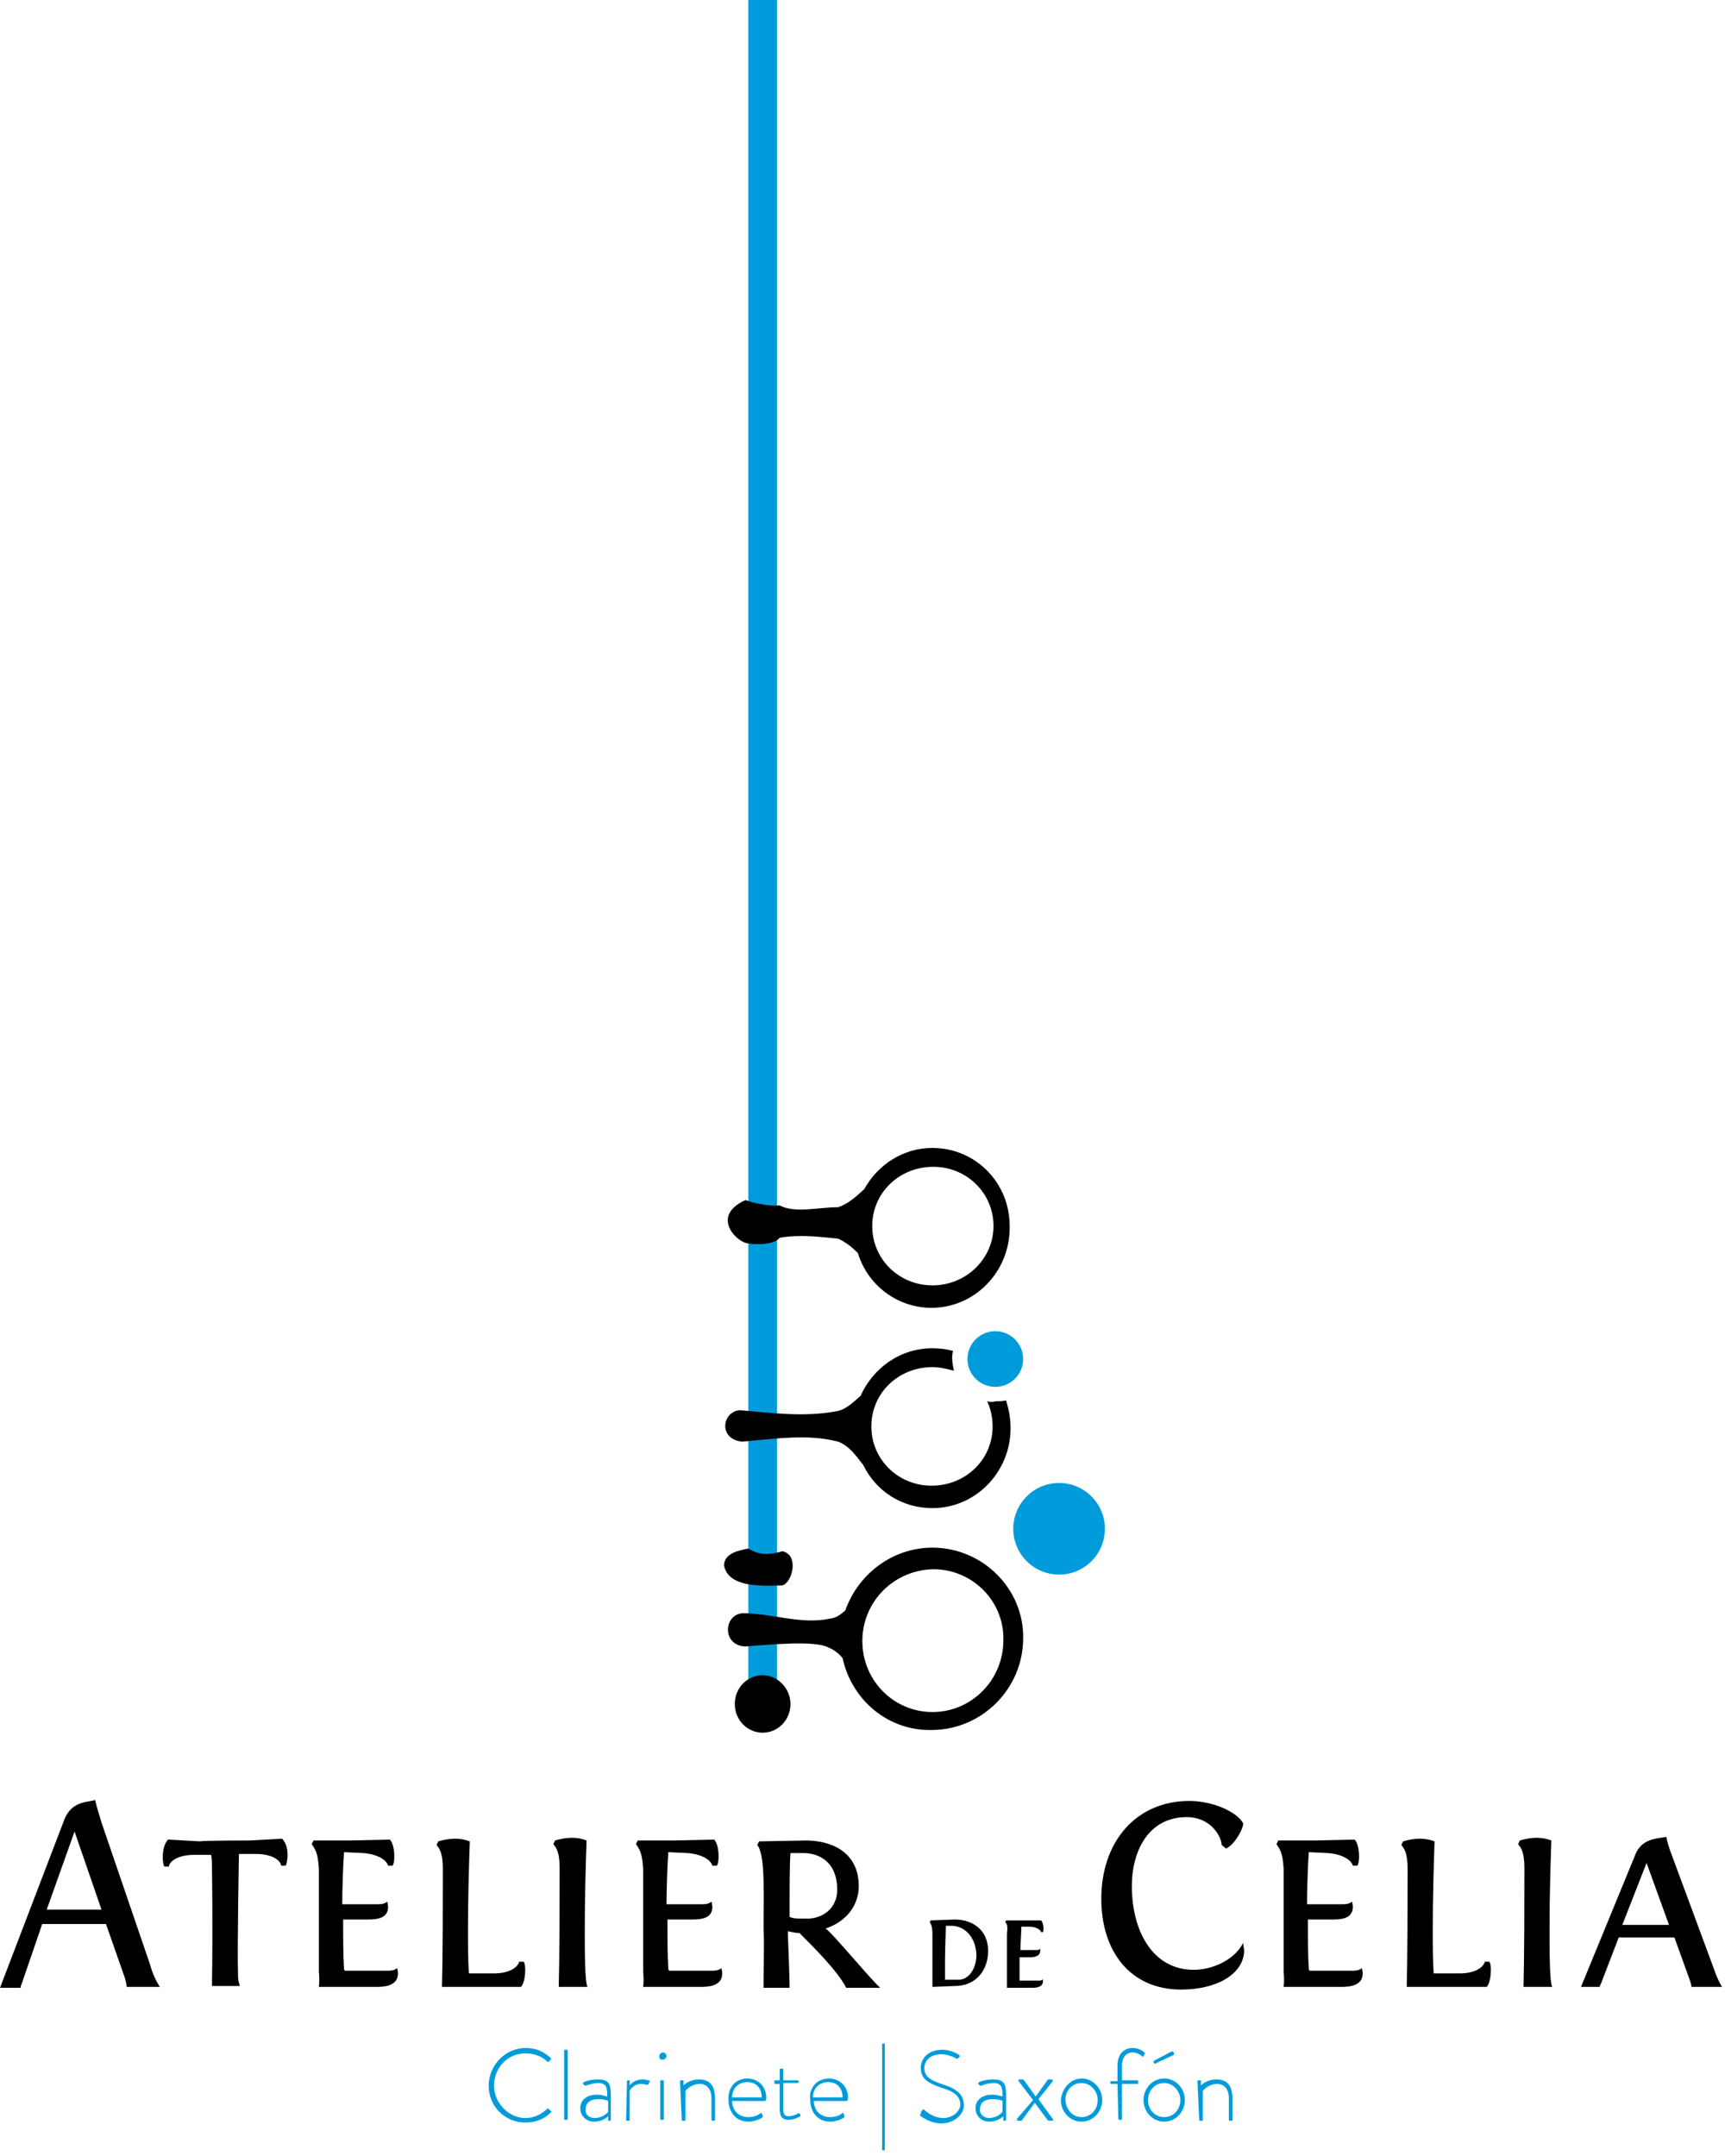 <?xml version="1.0" encoding="utf-8"?>
<!-- Generator: Adobe Illustrator 27.9.0, SVG Export Plug-In . SVG Version: 6.00 Build 0)  -->
<svg version="1.1" id="Layer_1" xmlns="http://www.w3.org/2000/svg" xmlns:xlink="http://www.w3.org/1999/xlink" x="0px" y="0px"
	 viewBox="0 0 192.7 240" style="enable-background:new 0 0 192.7 240;" xml:space="preserve">
<style type="text/css">
	.st0{fill:#009BDB;}
</style>
<g>
	<g>
		<g>
			<g>
				<path class="st0" d="M58.5,228c1.2,0,2,0.4,2.8,1.1c0.1,0.1,0.1,0.1,0,0.2l-0.2,0.2c-0.1,0.1-0.1,0.1-0.2,0
					c-0.6-0.6-1.5-0.9-2.4-0.9c-2,0-3.5,1.6-3.5,3.6c0,1.9,1.6,3.6,3.5,3.6c1,0,1.7-0.4,2.4-1c0.1-0.1,0.1-0.1,0.2,0l0.2,0.2
					c0.1,0,0.1,0.1,0,0.2c-0.8,0.8-1.8,1.1-2.8,1.1c-2.3,0-4.1-1.8-4.1-4.1C54.4,229.9,56.3,228,58.5,228z"/>
				<path class="st0" d="M62.8,228.3c0-0.1,0.1-0.1,0.1-0.1h0.2c0.1,0,0.1,0.1,0.1,0.1v7.6c0,0.1,0,0.1-0.1,0.1h-0.2
					c-0.1,0-0.1-0.1-0.1-0.1V228.3z"/>
				<path class="st0" d="M66.5,233.2c0.5,0,1,0.2,1.1,0.2c0-1-0.1-1.5-1-1.5c-0.7,0-1.3,0.3-1.4,0.3c-0.1,0-0.1,0-0.2-0.1l-0.1-0.1
					c0-0.1,0-0.1,0.1-0.2c0,0,0.6-0.3,1.6-0.3c1.4,0,1.4,0.8,1.4,2v2.5c0,0.1-0.1,0.1-0.1,0.1h-0.1c-0.1,0-0.1,0-0.1-0.1l0-0.4
					c-0.3,0.3-0.8,0.6-1.6,0.6c-0.8,0-1.5-0.6-1.5-1.5C64.6,233.8,65.3,233.2,66.5,233.2z M66.2,235.8c0.7,0,1.3-0.4,1.5-0.7v-1.2
					c-0.1-0.1-0.6-0.2-1.1-0.2c-0.9,0-1.4,0.4-1.4,1.1C65.1,235.3,65.5,235.8,66.2,235.8z"/>
				<path class="st0" d="M69.8,231.7c0-0.1,0.1-0.1,0.1-0.1h0.1c0.1,0,0.1,0,0.1,0.1l0,0.5c0.1-0.2,0.6-0.7,1.4-0.7
					c0.4,0,0.6,0.1,0.7,0.1c0.1,0,0.2,0.1,0.1,0.2l-0.1,0.2c0,0.1-0.1,0.1-0.2,0.1c-0.1,0-0.3-0.1-0.6-0.1c-0.9,0-1.3,0.7-1.3,0.8
					v3.2c0,0.1,0,0.1-0.1,0.1h-0.2c-0.1,0-0.1-0.1-0.1-0.1L69.8,231.7L69.8,231.7z"/>
				<path class="st0" d="M73.4,228.9c0-0.2,0.2-0.4,0.4-0.4c0.2,0,0.4,0.2,0.4,0.4c0,0.2-0.2,0.4-0.4,0.4
					C73.5,229.3,73.4,229.2,73.4,228.9z M73.5,231.7c0-0.1,0.1-0.1,0.1-0.1h0.2c0.1,0,0.1,0.1,0.1,0.1v4.2c0,0.1,0,0.1-0.1,0.1h-0.2
					c-0.1,0-0.1-0.1-0.1-0.1C73.5,235.9,73.5,231.7,73.5,231.7z"/>
				<path class="st0" d="M75.7,231.7c0-0.1,0.1-0.1,0.2-0.1H76c0.1,0,0.1,0,0.1,0.1l0,0.5c0.1-0.2,0.8-0.7,1.7-0.7
					c1.3,0,1.8,0.8,1.8,2.1v2.4c0,0.1-0.1,0.1-0.1,0.1h-0.2c-0.1,0-0.1-0.1-0.1-0.1v-2.4c0-1-0.5-1.6-1.3-1.6
					c-0.9,0-1.6,0.7-1.6,0.8v3.2c0,0.1,0,0.1-0.1,0.1h-0.2c-0.1,0-0.1-0.1-0.1-0.1L75.7,231.7L75.7,231.7z"/>
				<path class="st0" d="M83.2,231.4c1.2,0,2.1,0.9,2.1,2.1c0,0.2,0,0.4-0.2,0.4h-3.6c0,1,0.7,1.8,1.8,1.8c0.6,0,1.1-0.2,1.3-0.4
					c0.1-0.1,0.1-0.1,0.2,0l0.1,0.2c0,0,0,0.1,0,0.2c-0.2,0.2-0.9,0.5-1.6,0.5c-1.4,0-2.2-1.1-2.2-2.4
					C81,232.5,81.8,231.4,83.2,231.4z M84.8,233.5c0-0.9-0.5-1.7-1.6-1.7c-1,0-1.7,0.7-1.7,1.7H84.8z"/>
				<path class="st0" d="M86.8,232h-0.5c-0.1,0-0.1-0.1-0.1-0.1v-0.2c0-0.1,0.1-0.1,0.1-0.1h0.5v-1.2c0-0.1,0.1-0.1,0.1-0.1l0.2,0
					c0.1,0,0.1,0.1,0.1,0.1v1.2h1.6c0.1,0,0.1,0.1,0.1,0.1v0.1c0,0.1-0.1,0.1-0.1,0.1h-1.6v2.9c0,0.5,0.1,0.8,0.6,0.8
					c0.4,0,0.9-0.2,1-0.3c0.1-0.1,0.1,0,0.2,0l0.1,0.1c0,0.1,0,0.1,0,0.2c-0.2,0.1-0.7,0.4-1.3,0.4c-0.9,0-1-0.6-1-1.3L86.8,232
					L86.8,232z"/>
				<path class="st0" d="M92.3,231.4c1.2,0,2.1,0.9,2.1,2.1c0,0.2,0,0.4-0.2,0.4h-3.6c0,1,0.7,1.8,1.8,1.8c0.6,0,1.1-0.2,1.3-0.4
					c0.1-0.1,0.1-0.1,0.2,0l0.1,0.2c0,0,0,0.1,0,0.2c-0.2,0.2-0.9,0.5-1.6,0.5c-1.4,0-2.2-1.1-2.2-2.4
					C90,232.5,90.9,231.4,92.3,231.4z M93.8,233.5c0-0.9-0.5-1.7-1.6-1.7c-1,0-1.7,0.7-1.7,1.7H93.8z"/>
				<path class="st0" d="M98.2,227.6c0-0.1,0.1-0.1,0.1-0.1h0.1c0.1,0,0.1,0.1,0.1,0.1v11.7c0,0.1-0.1,0.1-0.1,0.1h-0.1
					c-0.1,0-0.1-0.1-0.1-0.1L98.2,227.6L98.2,227.6z"/>
				<path class="st0" d="M102.6,235l0.1-0.1c0.1-0.1,0.2-0.1,0.2,0c0.1,0.1,1,0.9,2.1,0.9c1,0,1.9-0.7,1.9-1.5c0-1-0.8-1.5-2.2-1.9
					c-1.3-0.5-2.2-0.9-2.2-2.2c0-0.9,0.7-2,2.4-2c1.1,0,1.9,0.6,1.9,0.6c0,0,0.1,0.1,0,0.2c0,0-0.1,0.1-0.1,0.1
					c-0.1,0.1-0.1,0.1-0.2,0.1c0,0-0.8-0.5-1.7-0.5c-1.4,0-1.9,0.9-1.9,1.5c0,1,0.7,1.4,1.9,1.8c1.6,0.5,2.5,1.1,2.5,2.4
					c0,1.1-1.2,2-2.5,2c-1.3,0-2.3-0.8-2.4-0.9C102.6,235.2,102.5,235.1,102.6,235z"/>
				<path class="st0" d="M110.5,233.2c0.5,0,1,0.2,1.1,0.2c0-1-0.1-1.5-1-1.5c-0.7,0-1.3,0.3-1.4,0.3c-0.1,0-0.1,0-0.2-0.1l-0.1-0.1
					c0-0.1,0-0.1,0.1-0.2c0,0,0.6-0.3,1.6-0.3c1.4,0,1.4,0.8,1.4,2v2.5c0,0.1-0.1,0.1-0.1,0.1h-0.1c-0.1,0-0.1,0-0.1-0.1l0-0.4
					c-0.3,0.3-0.9,0.6-1.6,0.6c-0.8,0-1.5-0.6-1.5-1.5C108.6,233.8,109.3,233.2,110.5,233.2z M110.1,235.8c0.7,0,1.3-0.4,1.5-0.7
					v-1.2c-0.1-0.1-0.6-0.2-1.1-0.2c-0.9,0-1.4,0.4-1.4,1.1C109,235.3,109.5,235.8,110.1,235.8z"/>
				<path class="st0" d="M115,233.8l-1.6-2.1c-0.1-0.1,0-0.2,0.1-0.2h0.3c0.1,0,0.1,0,0.2,0.1l1.3,1.8h0l1.3-1.8
					c0-0.1,0.1-0.1,0.2-0.1h0.3c0.1,0,0.1,0.1,0.1,0.2l-1.6,2l1.6,2.2c0.1,0.1,0,0.2-0.1,0.2h-0.3c-0.1,0-0.1,0-0.2-0.1l-1.4-1.9h0
					l-1.4,1.9c0,0.1-0.1,0.1-0.2,0.1h-0.3c-0.1,0-0.1-0.1-0.1-0.2L115,233.8z"/>
				<path class="st0" d="M120.4,231.4c1.3,0,2.3,1.1,2.3,2.4c0,1.3-1,2.4-2.3,2.4c-1.3,0-2.3-1.1-2.3-2.4
					C118.2,232.5,119.2,231.4,120.4,231.4z M120.4,235.7c1,0,1.8-0.8,1.8-1.9c0-1-0.8-1.9-1.8-1.9c-1,0-1.8,0.8-1.8,1.9
					C118.7,234.9,119.4,235.7,120.4,235.7z"/>
				<path class="st0" d="M124.4,232h-0.7c-0.1,0-0.1-0.1-0.1-0.1v-0.1c0-0.1,0.1-0.1,0.1-0.1h0.7V230c0-1.3,0.7-2,1.7-2
					c0.6,0,1.1,0.3,1.3,0.5c0.1,0.1,0.1,0.1,0,0.2l-0.1,0.2c0,0.1-0.1,0.1-0.2,0c-0.2-0.2-0.6-0.4-1-0.4c-0.7,0-1.2,0.5-1.2,1.5v1.6
					h1.7c0.1,0,0.1,0.1,0.1,0.1v0.2c0,0.1,0,0.1-0.1,0.1h-1.7v3.9c0,0.1-0.1,0.1-0.1,0.1h-0.2c-0.1,0-0.1-0.1-0.1-0.1L124.4,232
					L124.4,232z"/>
				<path class="st0" d="M129.6,231.4c1.3,0,2.3,1.1,2.3,2.4c0,1.3-1,2.4-2.3,2.4c-1.3,0-2.3-1.1-2.3-2.4
					C127.3,232.5,128.3,231.4,129.6,231.4z M129.6,235.7c1,0,1.8-0.8,1.8-1.9c0-1-0.8-1.9-1.8-1.9c-1,0-1.8,0.8-1.8,1.9
					C127.8,234.9,128.6,235.7,129.6,235.7z M128.5,229.7l-0.1-0.1c0-0.1,0-0.1,0.1-0.2l1.9-1c0.1,0,0.1,0,0.2,0l0.1,0.2
					c0,0.1,0,0.2-0.1,0.2l-1.9,0.9C128.6,229.8,128.6,229.8,128.5,229.7z"/>
				<path class="st0" d="M133.3,231.7c0-0.1,0.1-0.1,0.2-0.1h0.1c0.1,0,0.1,0,0.1,0.1l0,0.5c0.1-0.2,0.8-0.7,1.7-0.7
					c1.3,0,1.8,0.8,1.8,2.1v2.4c0,0.1-0.1,0.1-0.1,0.1h-0.2c-0.1,0-0.1-0.1-0.1-0.1v-2.4c0-1-0.5-1.6-1.3-1.6
					c-0.9,0-1.6,0.7-1.6,0.8v3.2c0,0.1,0,0.1-0.1,0.1h-0.2c-0.1,0-0.1-0.1-0.1-0.1L133.3,231.7L133.3,231.7z"/>
			</g>
		</g>
	</g>
	<g>
		<g>
			<g id="path3321_3_">
				<path class="st0" d="M83.3,0v187.9l3.2,0.2V0H83.3z"/>
			</g>
			<g>
				<path d="M103.8,127.8c-3.3,0-6.1,1.9-7.6,4.6c-0.9,0.8-1.7,1.6-2.9,2c-2.2,0-4.8,0.7-6.5-0.2c-1.1,0.1-2.8-0.2-3.8-0.6
					c-3.8,1.7-1.2,4.5,0.1,4.8c1,0.2,3.1,0.2,3.7-0.6c2.2-0.4,4.5-0.1,6.5,0.1c0.9,0.4,1.6,1,2.2,1.6c1.1,3.6,4.4,6.1,8.2,6.1
					c4.8,0,8.7-4,8.7-8.9C112.5,131.7,108.6,127.8,103.8,127.8z M103.8,143.1c-3.7,0-6.7-2.9-6.7-6.6c0-3.7,3-6.6,6.8-6.6
					c3.7,0,6.7,2.9,6.7,6.6C110.6,140.1,107.6,143.1,103.8,143.1z"/>
			</g>
			<g>
				<path d="M109.9,156c0.4,0.9,0.6,1.8,0.6,2.8c0,3.7-3,6.6-6.8,6.6c-3.7,0-6.7-2.9-6.7-6.6c0-3.7,3-6.6,6.8-6.6
					c0.8,0,1.6,0.2,2.4,0.4c-0.1-0.4-0.2-0.9-0.2-1.4c0-0.3,0-0.5,0.1-0.8c-0.7-0.2-1.5-0.3-2.3-0.3c-3.6,0-6.6,2.2-8,5.3
					c-0.8,0.7-1.6,1.5-2.6,1.7c-3.7,0.7-7.3,0.2-10.8-0.1c-2,0.1-2.5,3.2,0.2,3.5c3.6-0.3,7.3-0.9,10.7,0c1.3,0.5,2,1.6,2.8,2.6
					c1.4,2.9,4.3,4.8,7.7,4.8c4.8,0,8.7-4,8.7-8.9c0-1.1-0.2-2.1-0.5-3.1c-0.3,0.1-0.7,0.1-1.1,0.1
					C110.5,156.1,110.2,156.1,109.9,156z"/>
			</g>
			<g>
				<path d="M103.8,172.3c-4.5,0-8.3,3-9.7,7c-0.5,0.4-0.9,0.8-1.7,0.9c-3.2,0.7-6.5-0.6-9.7-0.6c-2.1,0.1-2.4,3.5,0.2,3.7
					c2.9-0.2,7.7-0.7,9.3,0.1c0.7,0.3,1.2,0.7,1.6,1.2c1,4.6,5,8.1,9.9,8c5.6,0,10.2-4.6,10.2-10.2
					C114,176.9,109.4,172.3,103.8,172.3z M103.8,190.6c-4.3,0-7.8-3.5-7.8-7.9c0-4.4,3.5-7.9,7.9-8c4.3,0,7.9,3.5,7.8,7.9
					C111.7,187,108.2,190.6,103.8,190.6z"/>
			</g>
			<g id="path3329_2_">
				<path d="M88,189.7c0,1.8-1.4,3.2-3.1,3.2s-3.1-1.4-3.1-3.2c0,0,0,0,0,0c0-1.8,1.4-3.2,3.1-3.2C86.6,186.5,88,188,88,189.7
					C88,189.7,88,189.7,88,189.7z"/>
			</g>
			<g id="path3335_2_">
				<path d="M80.6,174.3c0-1.4,1.7-1.7,2.7-1.9c1.3,0.8,2.4,0.7,3.8,0.3c1.9,0.4,1.1,3.5,0,3.8C84.6,176.6,81.1,176.7,80.6,174.3z"
					/>
			</g>
		</g>
		<g>
			<circle class="st0" cx="117.9" cy="170.2" r="5.1"/>
		</g>
		<circle class="st0" cx="110.8" cy="151.3" r="3.1"/>
	</g>
	<g>
		<path d="M11.3,202.9l5.4,15.8c0.3,1.1,0.7,1.9,1.1,2.5h-3.7c0-0.3-0.1-0.6-0.2-1l-2.1-6H4.7l-2.3,6.7c-0.1,0.2-0.1,0.3-0.1,0.4H0
			l7-18.3c0.8-2.5,2.5-2.3,3.6-2.6C10.7,201,11.1,202.2,11.3,202.9z M8.3,203.9l-3.1,8.7h6.1L8.3,203.9z"/>
		<path d="M27.8,204.9l3.6-0.2c0.9,0.9,0.6,2.7,0.4,3h-0.5c-0.1-0.7-1.2-1.3-2.8-1.3h-1.9c0,0.3-0.2,10.2-0.1,13.6
			c0,0.4,0.1,0.8,0.2,1.1h-3.1v-0.4c0.1-6.4,0-12.4,0-12.4c0-0.7,0-1.4-0.1-1.8h-1.9c-1.6,0-2.7,0.6-2.8,1.3h-0.5
			c-0.2-0.2-0.4-2.1,0.4-3l3.6,0.2C22.5,204.9,27.8,204.9,27.8,204.9z"/>
		<path d="M34.7,205.3l0.2-0.4h4l4.5-0.1c0.6,0.6,0.6,2.6,0.3,2.9h-0.5c-0.2-0.7-1.3-1.3-2.8-1.4l-2.1-0.1c-0.1,1.2-0.2,4.2-0.2,5.8
			h4c0.8,0,1-0.3,1-0.3s0.1,0.3,0.1,0.6c0,1.4-1.5,1.4-2.4,1.4c-0.2,0-2,0-2.6,0c0,2.1,0,3.9,0.1,5.5c0,0,0,0.1,0.1,0.2h4.8
			c0.8,0,1-0.3,1-0.3s0.1,0.3,0.1,0.6c0,1.4-1.5,1.5-2.4,1.5h-6.4c0.1-0.8,0-1.7,0-1.7v-11.4C35.4,206.1,35,205.8,34.7,205.3z"/>
		<path d="M49.2,221.2c0-0.8,0.1-1.7,0.1-13.1c0-1.9-0.4-2.3-0.7-2.7l0.2-0.4c0,0,0.9-0.3,1.9-0.3c0.5,0,1.1,0.1,1.6,0.3
			c-0.1,2.8-0.2,6.4-0.2,9.8c0,1.7,0,3.6,0.1,4.9H55c1.6,0,2.6-0.6,2.8-1.3h0.5c0.3,0.4,0.2,2.3-0.3,2.8L49.2,221.2L49.2,221.2z"/>
		<path d="M62.2,221.2c0-0.8,0.1-1.8,0.1-13.2c0-1.9-0.4-2.3-0.7-2.7l0.2-0.4c0,0,0.9-0.3,1.9-0.3c0.5,0,1.1,0.1,1.6,0.3
			c-0.1,2.8-0.2,6.4-0.2,9.8c0,2.6,0,5.9,0.3,6.5L62.2,221.2L62.2,221.2z"/>
		<path d="M70.8,205.3l0.2-0.4h4l4.5-0.1c0.6,0.6,0.6,2.6,0.3,2.9h-0.5c-0.2-0.7-1.3-1.3-2.8-1.4l-2.1-0.1c-0.1,1.2-0.2,4.2-0.2,5.8
			h4c0.8,0,1-0.3,1-0.3s0.1,0.3,0.1,0.6c0,1.4-1.5,1.4-2.4,1.4c-0.2,0-2,0-2.6,0c0,2.1,0,3.9,0.1,5.5c0,0,0,0.1,0.1,0.2h4.8
			c0.8,0,1-0.3,1-0.3s0.1,0.3,0.1,0.6c0,1.4-1.5,1.5-2.4,1.5h-6.4c0.1-0.8,0-1.7,0-1.7v-11.4C71.5,206.1,71.1,205.8,70.8,205.3z"/>
		<path d="M85,221.2v-0.4c0-2.1,0.1-4.2,0-6.1c0-4.1,0.2-8.2-0.7-9.3l0.2-0.4c4.9-0.1,5.1-0.1,5.2-0.1c2.6,0,5.9,1.1,5.9,5.1
			c0,2.2-1.5,4-3.7,4.7c0.6,0.3,5.4,6.1,6.1,6.6h-3.8c-0.9-1.8-3.5-4.4-5.2-6.1c-0.5,0-0.8-0.1-1.3-0.2c0.1,2.5,0.2,5.5,0.2,6.3H85z
			 M93.2,210.4c0-3.2-2.1-4.1-3.8-4.1l-1.4,0c-0.1,0.9-0.1,4.2-0.1,6.4c0,0.3,0,0.6,0,0.7c0.4,0.2,0.8,0.2,1.7,0.2
			C91.5,213.7,93.2,212.5,93.2,210.4z"/>
		<path d="M103.8,221.2c0-0.2,0-0.4,0-0.5c0-0.1,0-0.2,0-0.2v-5.1c0-0.4,0-1-0.3-1.4l0.1-0.2l2.7-0.1c1.9,0,3.7,1.1,3.7,3.5
			c0,2.2-1.4,3.9-3.7,3.9L103.8,221.2L103.8,221.2z M108.7,217.8c0-2-1.2-3.4-2.8-3.4l-0.6,0c0,0.4-0.1,2.5-0.1,3.9
			c0,0.8,0,1.5,0,2.1h1.4C107.6,220.5,108.6,219.5,108.7,217.8z"/>
		<path d="M111.9,214l0.1-0.2h1.8l2.1,0c0.3,0.3,0.3,1.2,0.2,1.3h-0.2c-0.1-0.3-0.6-0.6-1.3-0.6l-0.9,0c0,0.6-0.1,1.9-0.1,2.6h1.8
			c0.4,0,0.4-0.2,0.4-0.2s0,0.1,0,0.3c0,0.6-0.7,0.7-1.1,0.7c-0.1,0-0.9,0-1.2,0c0,0.9,0,1.8,0,2.5c0,0,0,0,0,0.1h2.2
			c0.4,0,0.4-0.2,0.4-0.2s0,0.1,0,0.3c0,0.6-0.7,0.7-1.1,0.7h-2.9c0-0.4,0-0.8,0-0.8v-5.2C112.2,214.3,112.1,214.2,111.9,214z"/>
		<path d="M138.5,217.1c0,2.7-3.1,4.4-7,4.4c-5.8,0-8.9-4.4-8.9-10.1c0-6.4,3.9-10.9,9.8-10.9c2.6,0,5.3,1.2,6,2.5
			c0,0.6-0.9,2.3-1.9,2.8l-0.5-0.4c0-0.8-1.1-3.1-3.9-3.1c-4.2,0-6.1,3.7-6.1,7.7c0,4.8,2.2,9.3,6.9,9.3c1.8,0,4.4-0.9,5.5-3
			C138.4,216.7,138.5,217,138.5,217.1z"/>
		<path d="M142.1,205.3l0.2-0.4h4l4.5-0.1c0.6,0.6,0.6,2.6,0.3,2.9h-0.5c-0.2-0.7-1.3-1.3-2.8-1.4l-2.1-0.1
			c-0.1,1.2-0.2,4.2-0.2,5.8h4c0.8,0,1-0.3,1-0.3s0.1,0.3,0.1,0.6c0,1.4-1.5,1.4-2.4,1.4c-0.2,0-2,0-2.6,0c0,2.1,0,3.9,0.1,5.5
			c0,0,0,0.1,0.1,0.2h4.8c0.8,0,1-0.3,1-0.3s0.1,0.3,0.1,0.6c0,1.4-1.5,1.5-2.4,1.5h-6.4c0.1-0.8,0-1.7,0-1.7v-11.4
			C142.8,206.1,142.4,205.8,142.1,205.3z"/>
		<path d="M156.6,221.2c0-0.8,0.1-1.7,0.1-13.1c0-1.9-0.4-2.3-0.7-2.7l0.2-0.4c0,0,0.9-0.3,1.9-0.3c0.5,0,1.1,0.1,1.6,0.3
			c-0.1,2.8-0.2,6.4-0.2,9.8c0,1.7,0,3.6,0.1,4.9h2.9c1.6,0,2.6-0.6,2.8-1.3h0.5c0.3,0.4,0.2,2.3-0.3,2.8L156.6,221.2L156.6,221.2z"
			/>
		<path d="M169.6,221.2c0-0.8,0.1-1.8,0.1-13.2c0-1.9-0.4-2.3-0.7-2.7l0.2-0.4c0,0,0.9-0.3,1.9-0.3c0.5,0,1.1,0.1,1.6,0.3
			c-0.1,2.8-0.2,6.4-0.2,9.8c0,2.6,0,5.9,0.3,6.5L169.6,221.2L169.6,221.2z"/>
		<path d="M186.1,206.5l4.7,12.7c0.3,0.9,0.6,1.5,0.9,2h-3.4c0-0.2-0.1-0.5-0.2-0.8l-1.7-4.7h-6.2l-2,5.2c-0.1,0.1-0.1,0.2-0.1,0.3
			h-2.1l6-14.6c0.7-2,2.6-1.9,3.5-2.1C185.6,205.1,185.9,206,186.1,206.5z M183.3,207.4l-2.7,6.9h5.2L183.3,207.4z"/>
	</g>
</g>
</svg>
